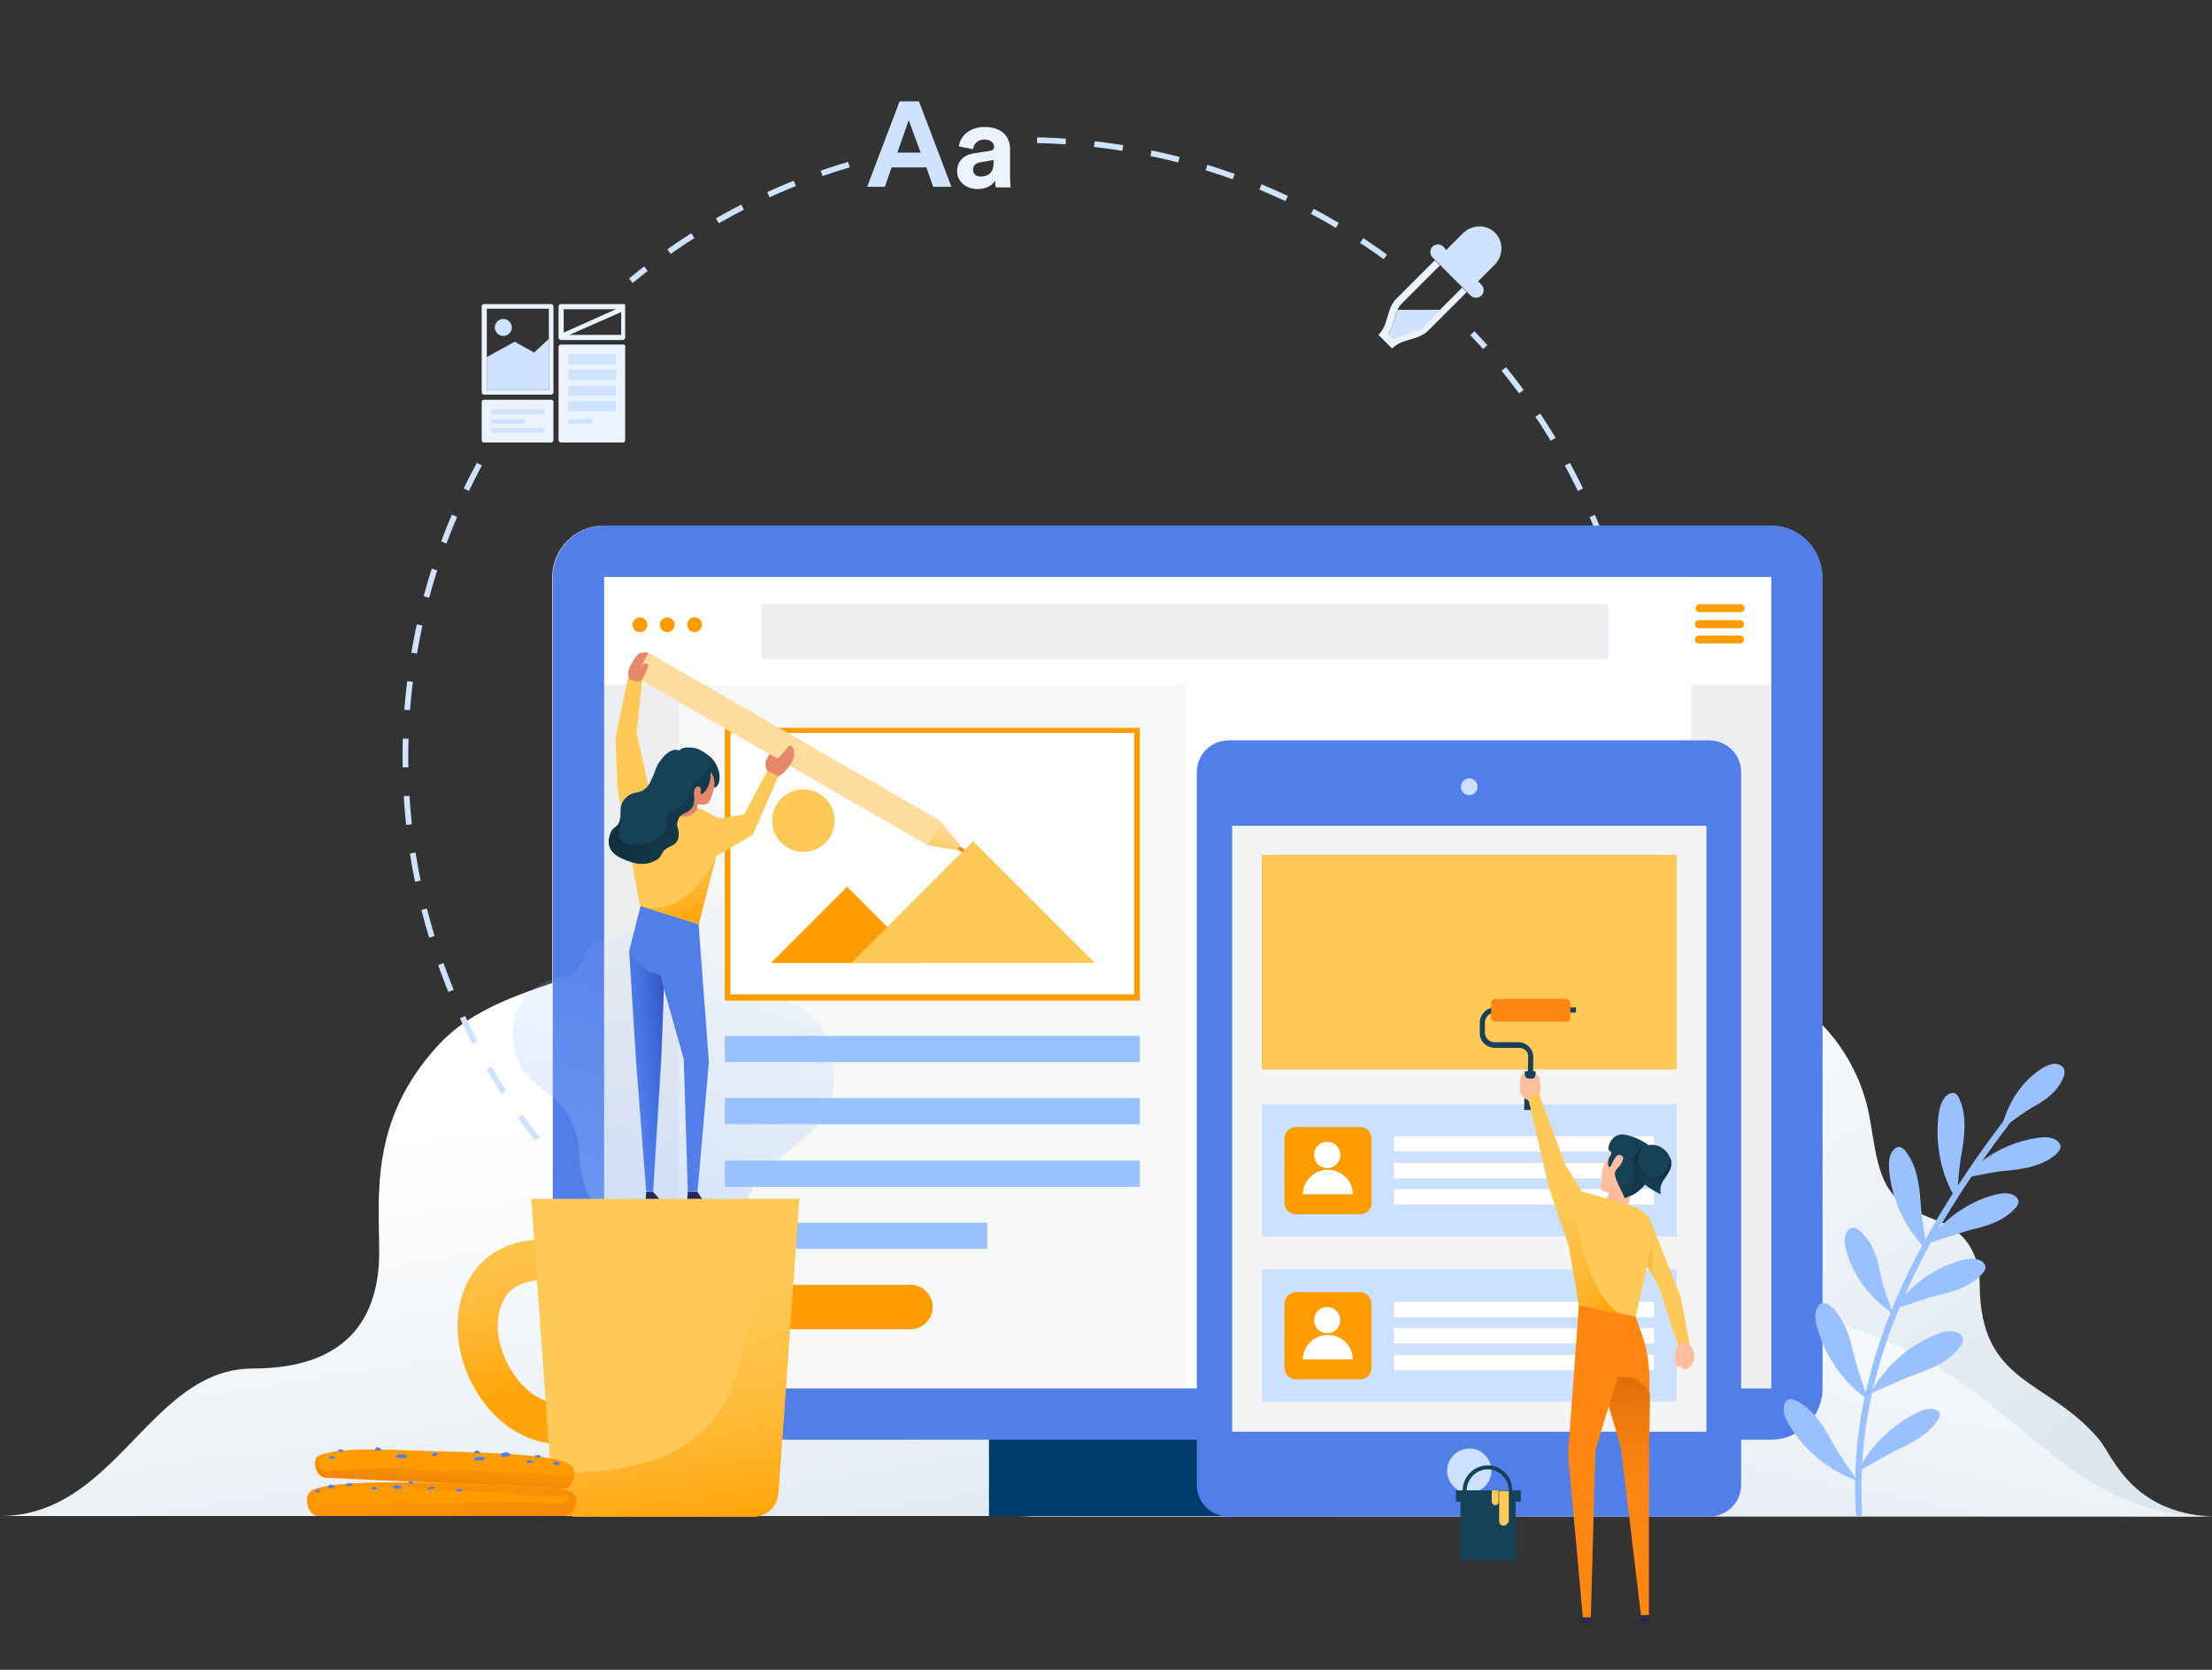 <?xml version="1.0" encoding="utf-8"?>
<!-- Generator: Adobe Illustrator 23.0.3, SVG Export Plug-In . SVG Version: 6.00 Build 0)  -->
<svg version="1.1" id="website-design" xmlns="http://www.w3.org/2000/svg" xmlns:xlink="http://www.w3.org/1999/xlink" x="0px"
	 y="0px" viewBox="0 0 388.5 293.2" style="enable-background:new 0 0 388.5 293.2;" xml:space="preserve">
<rect x="0" y="0" width="388.5" height="293.2" fill="#333333" stroke="none"/>
<style type="text/css">
	.st0{fill:url(#SVGID_1_);}
	.st1{fill:url(#SVGID_2_);}
	.st2{fill:url(#SVGID_3_);}
	.st3{fill:none;stroke:#CFE2FF;stroke-width:1.008;stroke-miterlimit:10;stroke-dasharray:5.037;}
	.st4{fill:#EDEEEF;}
	.st5{fill:#FFFFFF;}
	.st6{fill:#F6F7F7;}
	.st7{fill:#FF9C00;}
	.st8{fill:#003C69;}
	.st9{fill:#527EE9;}
	.st10{fill:#99C1FF;}
	.st11{fill:url(#SVGID_4_);}
	.st12{fill:#FFC957;}
	.st13{fill:url(#SVGID_5_);}
	.st14{fill:url(#SVGID_6_);}
	.st15{fill:url(#SVGID_7_);}
	.st16{fill:url(#SVGID_8_);}
	.st17{fill:#CCE0FF;}
	.st18{fill:#F3F4F4;}
	.st19{fill:none;stroke:#99C1FF;stroke-width:1.117;stroke-linecap:round;stroke-linejoin:round;stroke-miterlimit:10;}
	.st20{fill:#E48868;}
	.st21{fill:#2A294F;}
	.st22{fill:url(#SVGID_9_);}
	.st23{fill:url(#SVGID_10_);}
	.st24{fill:url(#SVGID_11_);}
	.st25{fill:#174159;}
	.st26{fill:url(#SVGID_12_);}
	.st27{fill:#FFBE9D;}
	.st28{fill:#FF8711;}
	.st29{fill:url(#SVGID_13_);}
	.st30{fill:url(#SVGID_14_);}
	.st31{fill:url(#SVGID_15_);}
	.st32{fill:url(#SVGID_16_);}
	.st33{fill:url(#SVGID_17_);}
	.st34{fill:url(#SVGID_18_);}
	.st35{fill:#FFDC9F;}
	.st36{fill:url(#SVGID_19_);}
	.st37{fill:#CFE2FF;}
	.st38{fill:#EBF3FF;}
</style>
<g>
	<linearGradient id="SVGID_1_" gradientUnits="userSpaceOnUse" x1="293.81" y1="309.113" x2="225.268" y2="217.829">
		<stop  offset="0" style="stop-color:#DCE6EF"/>
		<stop  offset="1" style="stop-color:#FFFFFF"/>
	</linearGradient>
	<path class="st0" d="M388.5,266.3c-14.3-0.7-17.5-10.8-19.8-13.5c-9-10.8-21-9.5-21-27.4c0-4.5-2-8.8-6.8-10.8
		c-2.4-1-4.7-1.7-6.8-3.3c-4.8-3.6-4.7-10.5-6-16.4c-2.9-12.9-14-23.1-25.2-22.8c-8.1,0.2-15.4,0.5-22.8,8.7
		c-5,5.6-8.3,12.5-13,18.2c-5,6.1-11,9-17.8,11c-6.4,1.9-26.1-0.4-35,13.8c-12,19.2-26.5,24.8-31.5,27.5c-4.2,2.3-23.3,2.1-25.3,7.7
		c-2.1,6-7.3,6.1-13.1,6.1h-10.6"/>
</g>
<linearGradient id="SVGID_2_" gradientUnits="userSpaceOnUse" x1="196.798" y1="282.945" x2="181.373" y2="182.557">
	<stop  offset="0" style="stop-color:#DCE6EF"/>
	<stop  offset="1" style="stop-color:#FFFFFF"/>
</linearGradient>
<path class="st1" d="M326.1,251.4c-14.1,0-44.3-0.4-44.3-15.1c0-11.1,12.6-17.1,12.6-38.3s-25.5-23.7-35.5-34.5
	c-10-10.8-12.2-61.7-62.7-61.7s-49.7,34.3-67.1,53c-17.4,18.7-39.9,15.5-52.1,28.7s-10.4,26.6-10.4,36.4c0,9.8-4.1,20.4-22.2,20.4
	S20.5,266.2,0,266.2l388.5,0C368.3,266.3,340.2,251.4,326.1,251.4z"/>
<linearGradient id="SVGID_3_" gradientUnits="userSpaceOnUse" x1="279.401" y1="286.872" x2="295.098" y2="207.804">
	<stop  offset="0" style="stop-color:#DCE6EF"/>
	<stop  offset="1" style="stop-color:#FFFFFF"/>
</linearGradient>
<path class="st2" d="M178.5,266.3c35.9,0,34.4-53.5,56.2-53.5s20.8-18,45.2-18s20.5,31.2,43.6,37.9c31,8.9,37.3,33.6,65,33.6
	L178.5,266.3z"/>
<g>
	<path class="st3" d="M84.2,81.5c-8.3,15.3-13,32.9-13,51.5c0,59.9,48.6,108.5,108.5,108.5S288.3,193,288.3,133.1
		c0-28.9-11.3-55.2-29.7-74.6"/>
	<path class="st3" d="M149.1,28.9c-14.2,4.2-27.2,11.2-38.3,20.4"/>
	<path class="st3" d="M243.3,45.1c-17.5-12.7-39-20.2-62.2-20.5"/>
	<g>
		<g>
			<path class="st4" d="M320,243.8c0,4.9-4,9-9,9h-205c-4.9,0-9-4-9-9V101.3c0-4.9,4-9,9-9h205c4.9,0,9,4,9,9V243.8z"/>
		</g>
		<g>
			<rect x="119.3" y="101.4" class="st5" width="177.7" height="142.2"/>
		</g>
		<g>
			<rect x="119.3" y="120.1" class="st6" width="88.9" height="123.4"/>
		</g>
		<g>
			<rect x="106.1" y="101.4" class="st5" width="205" height="18.8"/>
		</g>
		<g>
			<rect x="133.8" y="106.1" class="st4" width="148.7" height="9.6"/>
		</g>
		<path class="st7" d="M130.9,229.5L130.9,229.5c0,2.1,1.7,3.9,3.9,3.9h25.1c2.1,0,3.9-1.7,3.9-3.9v0c0-2.1-1.7-3.9-3.9-3.9h-25.1
			C132.6,225.6,130.9,227.3,130.9,229.5z"/>
		<g>
			<rect x="173.7" y="252.7" class="st8" width="75.3" height="13.5"/>
		</g>
		<g>
			<path class="st9" d="M311.1,101.3L311.1,101.3v142.5h-205V101.3H311.1 M311.1,92.3h-205c-4.9,0-9,4-9,9v142.5c0,4.9,4,9,9,9h205
				c4.9,0,9-4,9-9V101.3C320,96.3,316,92.3,311.1,92.3L311.1,92.3z"/>
		</g>
		<g>
			<circle class="st7" cx="112.4" cy="109.7" r="1.3"/>
			<circle class="st7" cx="117.2" cy="109.7" r="1.3"/>
			<circle class="st7" cx="122" cy="109.7" r="1.3"/>
		</g>
		<path class="st7" d="M305.6,111.6h-7.2c-0.4,0-0.7,0.3-0.7,0.7s0.3,0.7,0.7,0.7h7.2c0.4,0,0.7-0.3,0.7-0.7S306,111.6,305.6,111.6z
			 M298.5,107.5h7.2c0.4,0,0.7-0.3,0.7-0.7s-0.3-0.7-0.7-0.7h-7.2c-0.4,0-0.7,0.3-0.7,0.7S298.1,107.5,298.5,107.5z M305.6,108.9
			h-7.2c-0.4,0-0.7,0.3-0.7,0.7s0.3,0.7,0.7,0.7h7.2c0.4,0,0.7-0.3,0.7-0.7S306,108.9,305.6,108.9z"/>
		<rect x="127.3" y="181.9" class="st10" width="72.9" height="4.6"/>
		<rect x="127.3" y="192.8" class="st10" width="72.9" height="4.6"/>
		<rect x="127.3" y="214.7" class="st10" width="46.1" height="4.6"/>
	</g>
	<rect x="127.3" y="203.8" class="st10" width="72.9" height="4.6"/>
	<g>
		<g>
			<linearGradient id="SVGID_4_" gradientUnits="userSpaceOnUse" x1="73.163" y1="332.815" x2="128.131" y2="153.274">
				<stop  offset="5.092593e-02" style="stop-color:#99C1FF"/>
				<stop  offset="1" style="stop-color:#99C1FF;stop-opacity:0"/>
			</linearGradient>
			<path class="st11" d="M106,165.1c-1.3,0-2.6,0.7-3.2,2.4c-0.3,0.8-0.5,1.7-1,2.4c-1.1,1.7-3.1,1.7-4.9,2.1
				c-3.8,1-6.9,4.9-6.8,8.9c0.1,2.9,0.2,5.4,2.6,8.1c1.7,1.8,3.7,2.9,5.4,4.6c1.8,1.8,2.7,3.9,3.3,6.3c0.6,2.3-0.1,9.2,4.1,12.4
				c5.7,4.2,7.4,9.4,8.2,11.1c0.7,1.5,0.6,8.2,2.3,8.9c1.8,0.7,1.8,2.6,1.8,4.6v3.8c0-17.5,13.2-16.8,13.2-27.4
				c0-10.6,15.4-11.8,15.4-23.7c0-17.9-14.9-10.9-14.9-22.1c0-8.6-4.7-10.6-9-10.6C116.1,156.9,112.7,165.1,106,165.1z"/>
		</g>
		<g>
			<g>
				<path class="st12" d="M98.2,253.5v-7.1c-5.8,0-10.8-7.5-10.8-13.6c0-5,2.8-8,7.6-8v-7.1c-8.7,0-14.6,6.1-14.6,15.1
					C80.3,242.6,88,253.5,98.2,253.5z"/>
			</g>
			<g>
				
					<linearGradient id="SVGID_5_" gradientUnits="userSpaceOnUse" x1="-3066.904" y1="243.959" x2="-3058.274" y2="204.839" gradientTransform="matrix(-1 0 0 1 -2975.394 0)">
					<stop  offset="0" style="stop-color:#FFA50A"/>
					<stop  offset="1" style="stop-color:#FAC855;stop-opacity:0"/>
				</linearGradient>
				<path class="st13" d="M98.2,253.5v-7.1c-5.8,0-10.8-7.5-10.8-13.6c0-5,2.8-8,7.6-8v-7.1c-8.7,0-14.6,6.1-14.6,15.1
					C80.3,242.6,88,253.5,98.2,253.5z"/>
			</g>
			<path class="st12" d="M101.2,266.3h31.2c2.3,0,4.1-1.7,4.3-4l3.7-51.8H93.3l3.7,51.8C97.1,264.5,99,266.3,101.2,266.3z"/>
			<linearGradient id="SVGID_6_" gradientUnits="userSpaceOnUse" x1="122.304" y1="267.623" x2="115.113" y2="218.148">
				<stop  offset="0" style="stop-color:#FFA50A"/>
				<stop  offset="1" style="stop-color:#FAC855;stop-opacity:0"/>
			</linearGradient>
			<path class="st14" d="M96.7,258.7c21,0,30.2-6,33.3-20.3c3.1-14.2,9.8-19.5,9.8-19.5l-3.1,43.4c-0.2,2.2-2,4-4.3,4h-31.2
				c-2.3,0-4.1-1.7-4.3-4L96.7,258.7L96.7,258.7z"/>
		</g>
	</g>
	<g>
		<g>
			<path class="st7" d="M55.9,266.2c3,0,40.9,0,43.1,0s2.5-3.1,1.8-3.8c-0.7-0.7-4.1-1.9-14.1-1.9s-29.1-1-32.2,1.4
				C53.3,262.8,54,266.2,55.9,266.2z"/>
			<linearGradient id="SVGID_7_" gradientUnits="userSpaceOnUse" x1="92.864" y1="300.6" x2="69.197" y2="243.324">
				<stop  offset="0" style="stop-color:#E0700A"/>
				<stop  offset="0.501" style="stop-color:#ED7A0D;stop-opacity:0.499"/>
				<stop  offset="1" style="stop-color:#FF8711;stop-opacity:0"/>
			</linearGradient>
			<path class="st15" d="M100.9,262.4c-0.7-0.7-4.1-1.9-14.1-1.9s-29.1-1-32.2,1.4c-1.2,0.9-0.5,4.3,1.4,4.3c3,0,40.9,0,43.1,0
				S101.6,263.1,100.9,262.4z M99.1,263.8c0,0-1.3,0.5-3.2,0.2c-1.8-0.3-8.4-0.3-10.2-0.3c-1.8,0-5.5,0.3-5.5,0.3s-6.9,0-8.9,0
				s-3.7-0.1-6.9,0c-3.2,0.2-8.7,0.8-9-0.3c-0.3-1.1-1.3-1.8,4.4-2.5c5.7-0.7,17,0.5,17,0.5c4,0.1,7.7,0.2,9.3,0.3
				c1.6,0.1,4.5,0.3,6.9,0.6c2.5,0.3,4.1-0.3,5.9,0C100.7,262.8,99.1,263.8,99.1,263.8z"/>
			<g>
				<path class="st9" d="M69.6,260.8c0.2,0.1,0.8,0,0.9,0.4c0.1,0.4-1.5,0.3-1.5-0.1C68.9,261,69.4,260.8,69.6,260.8z"/>
				<path class="st9" d="M61.3,261c-0.1,0-0.4,0-0.5-0.2c-0.2-0.4,1.1-0.5,1.1-0.1C62,260.8,61.7,260.9,61.3,261z"/>
				<path class="st9" d="M80.6,261.9c-0.1,0-0.3,0-0.5-0.2c-0.2-0.3,1.1-0.4,1.1-0.1C81.3,261.8,81,261.9,80.6,261.9z"/>
				<path class="st9" d="M58,260.7c0.1,0,0.6,0,0.7,0.2c0.3,0.3-0.9,0.6-1.1,0.3C57.5,261,57.8,260.7,58,260.7z"/>
			</g>
			<path class="st7" d="M98.8,261.4c-2.9-0.1-39.4-1.8-41.5-1.9c-2.1-0.1-2.3-3.1-1.6-3.7s4-1.6,13.7-1.2s28.1,0.3,30.9,2.7
				C101.5,258.3,100.7,261.5,98.8,261.4z"/>
			
				<linearGradient id="SVGID_8_" gradientUnits="userSpaceOnUse" x1="141.484" y1="194.111" x2="141.768" y2="184.491" gradientTransform="matrix(0.999 4.501894e-02 -4.501894e-02 0.999 -54.951 63.846)">
				<stop  offset="0" style="stop-color:#E0700A"/>
				<stop  offset="0.501" style="stop-color:#ED7A0D;stop-opacity:0.499"/>
				<stop  offset="1" style="stop-color:#FF8711;stop-opacity:0"/>
			</linearGradient>
			<path class="st16" d="M100.4,257.3c0.9,2.9-2.7,1.4-7.3,1.4c-4.6,0-4.7-0.1-8.2-0.4c-3.5-0.3-7.6,0.3-10.8-0.2
				c-3.1-0.6-7.5-0.3-9.6-0.2c-2.1,0.1-4.5,0.3-6.8,0.4c-2.3,0.1-1.9-2.6-1.9-2.6c-0.7,0.6-0.6,3.6,1.6,3.7
				c2.2,0.1,38.7,1.7,41.5,1.9C100.7,261.5,101.5,258.3,100.4,257.3z"/>
			<g>
				<path class="st9" d="M59.7,254.5c-0.1,0.1-0.4,0.1-0.4,0.2c0,0.2,1,0.3,1.1,0.1C60.4,254.7,59.8,254.4,59.7,254.5z"/>
				<path class="st9" d="M70.7,255.4c-0.3,0-1.1-0.1-1.2,0.3c-0.2,0.4,1.9,0.5,2,0.1C71.5,255.6,70.9,255.3,70.7,255.4z"/>
				<path class="st9" d="M84.4,255.8c-0.3,0.1-1.1,0-1.2,0.4c-0.1,0.4,1.9,0.3,2-0.1C85.2,255.9,84.6,255.7,84.4,255.8z"/>
				<path class="st9" d="M88.9,255c-0.2,0.1-0.9,0-1,0.5c-0.1,0.5,1.6,0.4,1.7-0.1C89.6,255.2,89,255,88.9,255z"/>
				<path class="st9" d="M76.5,255.1c-0.1,0.1-0.6,0-0.7,0.3c-0.1,0.4,1.1,0.3,1.1,0C77,255.3,76.6,255.1,76.5,255.1z"/>
				<path class="st9" d="M66.4,254.1c-0.1,0-0.4,0.1-0.5,0.3c-0.3,0.3,1,0.5,1.1,0.1C67,254.4,66.4,254.2,66.4,254.1z"/>
				<path class="st9" d="M93.1,256.9c0.1,0,0.3,0,0.5-0.2c0.2-0.3-1-0.5-1.1-0.1C92.3,256.8,92.7,256.9,93.1,256.9z"/>
				<path class="st9" d="M58.3,256.2c0.1,0,0.3,0,0.5-0.2c0.2-0.3-1-0.5-1.1-0.1C57.6,256,58,256.1,58.3,256.2z"/>
				<path class="st9" d="M97.9,256.7c-0.1,0-0.6,0-0.7,0.1c-0.3,0.3,0.9,0.7,1.1,0.3C98.3,257,98.1,256.7,97.9,256.7z"/>
				<path class="st9" d="M94.5,255.5c-0.1,0.1-0.4,0-0.6,0.1c-0.2,0.2,0.9,0.6,1.1,0.2C95.1,255.7,94.6,255.4,94.5,255.5z"/>
				<path class="st9" d="M83.9,254.7c0,0-0.1,0-0.2,0c-0.3,0.1-0.5,0.3-0.4,0.3c0.1,0.2,0.6,0.2,0.7,0.2c0.1,0,0.3-0.1,0.3-0.2
					C84.3,254.9,84.1,254.9,83.9,254.7z"/>
			</g>
			<path class="st9" d="M76.2,261.4c0.5-0.2,0-0.4-0.3-0.3c-0.2,0-0.6,0-0.7,0.2s0,0.3,0,0.3C75.2,261.5,75.9,261.5,76.2,261.4z"/>
		</g>
		<path class="st9" d="M55.9,261.6c-0.1,0-0.5,0-0.5,0.3c-0.1,0.3,0.8,0.2,0.9,0C56.3,261.7,56,261.6,55.9,261.6z"/>
		<path class="st9" d="M65.8,261.1c-0.1,0-0.5,0-0.5,0.3c-0.1,0.3,0.8,0.2,0.9,0C66.2,261.2,65.9,261,65.8,261.1z"/>
		<path class="st9" d="M72,260.5c0.1,0,0.4,0.1,0.6-0.1c0.1-0.3-0.7-0.4-0.8-0.2C71.7,260.3,71.9,260.6,72,260.5z"/>
	</g>
	<g>
		<g>
			<g>
				<g>
					<g>
						<g>
							<g>
								<path class="st9" d="M300.2,130h-84.4c-3.1,0-5.6,2.5-5.6,5.6v125.1c0,3.1,2.5,5.6,5.6,5.6h84.4c3.1,0,5.6-2.5,5.6-5.6
									V135.6C305.8,132.5,303.3,130,300.2,130z"/>
								<path class="st17" d="M257.4,262.1c2.6,0.4,4.9-1.8,4.5-4.5c-0.3-1.6-1.6-3-3.2-3.2c-2.6-0.4-4.9,1.8-4.5,4.5
									C254.5,260.5,255.8,261.9,257.4,262.1z"/>
								<path class="st17" d="M257.8,139.6c1,0.2,1.8-0.7,1.7-1.7c-0.1-0.6-0.6-1.1-1.2-1.2c-1-0.2-1.8,0.7-1.7,1.7
									C256.7,139,257.2,139.5,257.8,139.6z"/>
							</g>
						</g>
					</g>
				</g>
			</g>
		</g>
		<rect x="216.4" y="145" class="st18" width="83.3" height="106.4"/>
		<g>
			<rect x="221.6" y="150.1" class="st12" width="72.9" height="37.7"/>
			<g>
				<g>
					<rect x="221.6" y="222.9" class="st17" width="72.9" height="23.2"/>
					<g>
						<g>
							<g>
								<rect x="244.8" y="228.6" class="st5" width="45.7" height="2.7"/>
							</g>
						</g>
						<g>
							<g>
								<rect x="244.8" y="233.2" class="st5" width="45.7" height="2.7"/>
							</g>
						</g>
						<g>
							<g>
								<rect x="244.8" y="237.9" class="st5" width="45.7" height="2.7"/>
							</g>
						</g>
					</g>
				</g>
				<g>
					<path class="st7" d="M238.9,226.9h-11.3c-1.1,0-2,0.9-2,2v11.3c0,1.1,0.9,2,2,2h11.3c1.1,0,2-0.9,2-2v-11.3
						C240.8,227.8,240,226.9,238.9,226.9z"/>
					<g>
						<g>
							<path class="st5" d="M235.4,231.8c0,1.3-1,2.3-2.3,2.3s-2.3-1-2.3-2.3c0-1.3,1-2.3,2.3-2.3S235.4,230.6,235.4,231.8z"/>
							<path class="st5" d="M237.6,238.7c0-2.4-2-4.3-4.4-4.3c-2.4,0-4.3,1.9-4.4,4.3H237.6z"/>
						</g>
					</g>
				</g>
			</g>
		</g>
	</g>
	<g>
		<path class="st19" d="M352.6,196.8c-14.6,19.3-27.7,42.2-26.1,68.9"/>
		<g>
			<g>
				<path class="st10" d="M351.5,198.2c1.1-4.6,3.7-8.5,7.3-10.7c0.9-0.5,2-1,3-0.5c0.3,0.1,0.6,0.4,0.7,0.7
					c0.2,0.5,0.1,1.1-0.1,1.5c-1,2.4-3.1,4-5.2,5.1C355.1,195.5,353.7,196.7,351.5,198.2"/>
			</g>
			<g>
				<path class="st10" d="M345,206.8c3.3-3.8,7.9-6.3,12.9-7c1.2-0.2,2.6-0.2,3.5,0.6c0.2,0.2,0.5,0.5,0.5,0.9c0,0.5-0.4,1-0.8,1.4
					c-2.2,1.9-5.2,2.5-8,2.8C350.2,205.7,348.1,206.3,345,206.8"/>
			</g>
			<g>
				<path class="st10" d="M338.4,218.4c2.8-4.2,7.1-7.3,11.9-8.6c1.2-0.3,2.6-0.5,3.6,0.2c0.3,0.2,0.5,0.5,0.6,0.8
					c0.1,0.5-0.2,1-0.6,1.4c-1.9,2.1-4.8,3.1-7.6,3.7C343.5,216.7,341.4,217.5,338.4,218.4"/>
			</g>
			<g>
				<path class="st10" d="M332.6,229.9c2.8-4.2,7.1-7.3,11.9-8.6c1.2-0.3,2.6-0.5,3.6,0.2c0.3,0.2,0.5,0.5,0.6,0.8
					c0.1,0.5-0.2,1-0.6,1.4c-1.9,2.1-4.8,3.1-7.6,3.7C337.6,228.1,335.6,229,332.6,229.9"/>
			</g>
			<g>
				<path class="st10" d="M328.5,244.7c2.5-4.7,6.7-8.5,11.7-10.4c1.2-0.5,2.6-0.8,3.8-0.2c0.3,0.2,0.6,0.4,0.7,0.8
					c0.2,0.6-0.1,1.1-0.5,1.6c-1.8,2.5-4.8,3.8-7.7,4.8C333.7,242.3,331.6,243.4,328.5,244.7"/>
			</g>
			<g>
				<path class="st10" d="M326.3,258.4c2-4.2,5.6-7.9,10.1-10.2c1.1-0.6,2.4-1.1,3.5-0.7c0.3,0.1,0.6,0.3,0.7,0.5
					c0.2,0.4,0,0.9-0.3,1.4c-1.5,2.3-4.1,3.8-6.7,5C330.9,255.7,329.1,256.9,326.3,258.4"/>
			</g>
			<g>
				<path class="st10" d="M343.6,210.7c-2.7-4.4-3.8-9.8-3.1-15.1c0.2-1.3,0.6-2.7,1.6-3.4c0.3-0.2,0.6-0.3,1-0.3
					c0.5,0.1,0.9,0.6,1.1,1.2c1.2,2.7,0.9,6,0.4,9C344,205.1,344,207.4,343.6,210.7"/>
			</g>
			<g>
				<path class="st10" d="M338.4,219.5c-3.7-3.6-6.1-8.7-6.6-13.9c-0.1-1.3-0.1-2.8,0.8-3.7c0.2-0.3,0.5-0.5,0.9-0.5
					c0.5,0,1,0.4,1.3,0.9c1.8,2.4,2.3,5.6,2.5,8.6C337.5,214,338,216.2,338.4,219.5"/>
			</g>
			<g>
				<path class="st10" d="M332.4,230.6c-4-2.6-7-6.7-8.2-11.2c-0.3-1.1-0.4-2.4,0.3-3.3c0.2-0.3,0.5-0.5,0.8-0.5
					c0.5-0.1,1,0.2,1.4,0.6c2.1,1.8,3,4.5,3.5,7.2C330.7,225.9,331.5,227.8,332.4,230.6"/>
			</g>
			<g>
				<path class="st10" d="M328.1,245.8c-4.2-2.9-7.5-7.5-8.9-12.6c-0.4-1.3-0.6-2.7,0.1-3.8c0.2-0.3,0.5-0.5,0.8-0.6
					c0.5-0.1,1.1,0.2,1.5,0.6c2.2,2,3.2,5.1,3.9,8C326.2,240.5,327.1,242.7,328.1,245.8"/>
			</g>
			<g>
				<path class="st10" d="M326.2,260c-4.9-1.7-9.2-5.2-11.9-9.7c-0.7-1.1-1.3-2.4-0.9-3.7c0.1-0.3,0.3-0.6,0.6-0.8
					c0.5-0.3,1.1,0,1.6,0.2c2.6,1.4,4.5,4,5.9,6.7C323,255.4,324.4,257.3,326.2,260"/>
			</g>
		</g>
	</g>
	<g>
		<g>
			<g>
				<rect x="127.8" y="128.3" class="st5" width="71.9" height="46.9"/>
				<path class="st7" d="M199.2,128.7v45.9h-70.9v-45.9H199.2 M200.2,127.8h-72.9v47.9h72.9V127.8L200.2,127.8z"/>
			</g>
			<g>
				<circle class="st12" cx="141.1" cy="144.1" r="5.5"/>
				<polygon class="st7" points="162.1,169.1 148.8,155.7 135.4,169.1 				"/>
				<polygon class="st12" points="192.3,169.1 170.9,147.7 149.5,169.1 				"/>
			</g>
		</g>
	</g>
	<path class="st20" d="M136.8,132.4C136.7,132.4,136.7,132.4,136.8,132.4l0.3-0.9c0.1-0.3,0-0.7-0.3-0.8c-0.3-0.1-0.7,0-0.8,0.3
		l-1.3,2.2h0c-0.3,0.4-0.3,0.9-0.2,1.4l0,0.1c0.2,1.1,1.3,1.8,2.4,1.6l0.8-3.6L136.8,132.4z"/>
	<g>
		<g>
			<g>
				<polygon class="st21" points="122.5,209.3 120.8,209.3 120.7,210.5 123.3,210.5 				"/>
				<polygon class="st21" points="114.7,209.3 113.5,209.3 113.4,210.5 115.8,210.5 				"/>
				<polygon class="st9" points="113.5,209.3 111.7,186.2 110.5,167 112.5,159.1 122.7,162.3 116.6,173.6 116.1,185.7 114.7,209.3 
									"/>
				<path class="st12" d="M134.8,135.3l-4.1,7.7l-4.1,0.7c-0.2,0-0.5-0.1-0.7-0.2c-1.7-0.8-2.6-1.7-4.6-1.8
					c-5.3-0.3-6.7-1.2-7.6-4.6l-1.9-8.5l1.2-10.9l-2.4,0l-2.5,11.8l0.3,7.8c0.1,1.5,0.3,3.1,0.8,4.5l3.2,17.3l10.3,3.2l3.1-12
					l6.4-3.7l4.5-10.3L134.8,135.3z"/>
				<polygon class="st9" points="122.7,162.3 124.5,186.5 122.5,209.3 120.8,209.3 120.1,186 116.6,173.6 112.5,159.1 				"/>
			</g>
			
				<linearGradient id="SVGID_9_" gradientUnits="userSpaceOnUse" x1="3580.241" y1="161.482" x2="3588.208" y2="144.409" gradientTransform="matrix(-1 0 0 1 3702.569 0)">
				<stop  offset="0" style="stop-color:#FFA50A"/>
				<stop  offset="1" style="stop-color:#FAC855;stop-opacity:0"/>
			</linearGradient>
			<path class="st22" d="M125.8,150.3c0,0-4.7,11.1-13.4,8.8l10.3,3.2L125.8,150.3z"/>
			<linearGradient id="SVGID_10_" gradientUnits="userSpaceOnUse" x1="121.666" y1="187.143" x2="111.219" y2="188.285">
				<stop  offset="0" style="stop-color:#241084;stop-opacity:0.8"/>
				<stop  offset="0.99" style="stop-color:#0A5DE2;stop-opacity:0"/>
			</linearGradient>
			<path class="st23" d="M116.6,173.6l-0.6-2.3c-4.1-1-5.5-4.3-5.5-4.3l1.3,19.3l1.8,23h1.2l1.4-23.6L116.6,173.6z"/>
		</g>
	</g>
	<path class="st20" d="M117.7,140.6c-0.3,1.6,0.6,2.5,2,2.7c1.3,0.3,2.5-0.5,2.7-1.3l0.6-4.3l-4.5-0.9L117.7,140.6z"/>
	
		<linearGradient id="SVGID_11_" gradientUnits="userSpaceOnUse" x1="329.875" y1="597.716" x2="322.934" y2="599.346" gradientTransform="matrix(0.982 0.19 -0.19 0.982 -85.466 -509.618)">
		<stop  offset="0" style="stop-color:#A6634C"/>
		<stop  offset="0.693" style="stop-color:#E48868;stop-opacity:0"/>
	</linearGradient>
	<path class="st24" d="M117.7,140.6c-0.3,1.6,0.6,2.5,2,2.7c1.3,0.3,2.5-0.5,2.7-1.3l0.6-4.3l-4.5-0.9L117.7,140.6z"/>
	<g>
		<path class="st20" d="M125.6,135.6c0.2,1.1-0.2,2.2-0.3,3.1c-0.2,1.1-0.7,2.3-1.2,2.5c-0.7,0.2-4.6,0.2-5-1.9
			c-0.4-2-0.1-4.5,2-5.1l1.8-0.5C124.8,133.7,123,135.3,125.6,135.6z"/>
	</g>
	<g>
		<path class="st25" d="M108.9,150.6c2.9,1.4,4.7,1.4,6.4,0.4c1-0.6,0.8-1.3,1.7-2c0.6-0.4,1.3-0.5,1.7-1c0.4-0.4,0.5-1,0.5-1.6
			c0,0,0,0,0-0.1c0-0.5-0.3-1-0.3-1.5c0-0.5,0.2-1.1,0.6-1.5c0.2-0.2,0.5-0.4,0.8-0.5c1.2-0.6,1.7-1.3,1.6-2.6c0-0.4-0.1-0.9,0-1.3
			c0.1-0.4,0.3-0.8,0.7-0.8c0.3,0,0.4,0.2,0.5,0.4c0.1,0.5-0.2,0.9,0,0.9c0.4,0.1,1.3-0.8,1.6-2.4c0.1-0.8,0.1-1.4,0.1-1.4
			c0.6,0.6,0.9,1.3,0.6,2.6c0.6-0.1,0.8-0.7,0.9-1c0.1-0.6,0.1-1.1,0-1.6c-0.6-2.1-1.5-2.7-2.2-3.2c-0.7-0.5-1.5-1-2.4-1.1
			c-0.9-0.1-2-0.1-2.4,0.5c-1.1-0.5-2,0.4-2.4,0.7c-0.5,0.5-0.9,1-1.3,1.6c-0.5,0.9-0.7,1.9-1.2,2.8c-0.3,0.8-0.8,1.5-1.5,1.9
			c-0.7,0.4-1.5,0.3-2.2,0.7c-0.9,0.5-1.6,1.4-1.7,2.4c-0.1,1,0.2,2.2-0.6,3c-0.3,0.3-0.6,0.5-0.8,0.7c-0.3,0.3-0.4,0.7-0.5,1.1
			C106.8,148,106.8,149.5,108.9,150.6z"/>
	</g>
	<g>
		
			<linearGradient id="SVGID_12_" gradientUnits="userSpaceOnUse" x1="318.1" y1="600.782" x2="346.948" y2="603.562" gradientTransform="matrix(0.982 0.19 -0.19 0.982 -85.466 -509.618)">
			<stop  offset="0" style="stop-color:#11313F"/>
			<stop  offset="0.99" style="stop-color:#174159;stop-opacity:0"/>
		</linearGradient>
		<path class="st26" d="M125.4,138.4c0.6-0.1,0.8-0.7,0.9-1c0.1-0.6,0.1-1.1,0-1.6c-0.4-1.7-1.1-2.4-1.8-2.9
			c2.2,2.2-2.6,3.3-3.1,5.6c-0.5,2.3-0.9,2.5-3.1,3.7c-2.2,1.2-0.6,2.7-2,4.3c-1.4,1.6-5.5,2.6-7.2,1.1c-1.2-1.1,0.3-2.3-0.2-4.1
			l0,0c0,0.7-0.1,1.3-0.6,1.8c-0.3,0.3-0.6,0.5-0.8,0.7c-0.3,0.3-0.4,0.7-0.5,1.1c-0.2,0.9-0.2,2.4,1.9,3.4c2.9,1.4,4.7,1.4,6.4,0.4
			c1-0.6,0.8-1.3,1.7-2c0.6-0.4,1.3-0.5,1.7-1c0.4-0.4,0.5-1,0.5-1.6c0,0,0,0,0-0.1c0-0.5-0.3-1-0.3-1.5c0-0.5,0.2-1.1,0.6-1.5
			c0.2-0.2,0.5-0.4,0.8-0.5c1.2-0.6,1.7-1.3,1.6-2.6c0-0.4-0.1-0.9,0-1.3c0.1-0.4,0.3-0.8,0.7-0.8c0.3,0,0.4,0.2,0.5,0.4
			c0.1,0.5-0.2,0.9,0,0.9c0.4,0.1,1.3-0.8,1.6-2.4c0.1-0.8,0.1-1.4,0.1-1.4C125.4,136.4,125.6,137,125.4,138.4z"/>
	</g>
	<rect x="221.6" y="193.9" class="st17" width="72.9" height="23.2"/>
	<g>
		<g>
			<g>
				<rect x="244.8" y="199.5" class="st5" width="45.7" height="2.7"/>
			</g>
		</g>
		<g>
			<g>
				<rect x="244.8" y="204.2" class="st5" width="45.7" height="2.7"/>
			</g>
		</g>
		<g>
			<g>
				<rect x="244.8" y="208.8" class="st5" width="45.7" height="2.7"/>
			</g>
		</g>
	</g>
	<g>
		<g>
			<rect x="256.5" y="261.7" class="st25" width="9.7" height="12.3"/>
			<polygon class="st25" points="267.1,263.7 255.7,263.7 255.7,261.7 267.1,261.7 267.1,261.7 			"/>
			<g>
				<path class="st25" d="M265.6,261.7H265c0-2-1.7-3.7-3.7-3.7s-3.7,1.7-3.7,3.7h-0.7c0-2.4,2-4.4,4.4-4.4S265.6,259.3,265.6,261.7
					z"/>
			</g>
			<path class="st12" d="M264.1,267.9L264.1,267.9c-0.5,0-0.8-0.4-0.8-0.8v-5.3h1.7v5.3C264.9,267.5,264.5,267.9,264.1,267.9z"/>
			<path class="st12" d="M262.6,264.3L262.6,264.3c-0.3,0-0.6-0.3-0.6-0.6v-2h1.2v2C263.2,264,263,264.3,262.6,264.3z"/>
		</g>
	</g>
	<g>
		<path class="st7" d="M238.9,197.9h-11.3c-1.1,0-2,0.9-2,2v11.3c0,1.1,0.9,2,2,2h11.3c1.1,0,2-0.9,2-2v-11.3
			C240.8,198.7,240,197.9,238.9,197.9z"/>
		<g>
			<g>
				<path class="st5" d="M235.4,202.8c0,1.3-1,2.3-2.3,2.3s-2.3-1-2.3-2.3c0-1.3,1-2.3,2.3-2.3S235.4,201.5,235.4,202.8z"/>
				<path class="st5" d="M237.6,209.7c0-2.4-2-4.3-4.4-4.3c-2.4,0-4.3,1.9-4.4,4.3H237.6z"/>
			</g>
		</g>
	</g>
	<g>
		<g>
			<path class="st25" d="M268.2,194.5l1,0l0.1-8.9c0-1.4-1.2-2.6-2.6-2.6l-4.2,0c-1,0-1.7-0.8-1.7-1.7l0-1.8c0-0.9,0.8-1.7,1.8-1.7
				l14.2,0l0-0.9l-14.2,0c-1.5,0-2.7,1.2-2.7,2.7l0,1.8c0,1.5,1.2,2.6,2.7,2.6l4.2,0c0.9,0,1.7,0.7,1.6,1.6L268.2,194.5z"/>
		</g>
		<g>
			<polygon class="st25" points="267.7,194.9 269.7,194.9 269.7,188.1 267.8,188.1 			"/>
		</g>
		<g>
			<g>
				<path class="st27" d="M269.8,192.9c0.3-0.1,0.8-1,0.8-2.1c0-0.4-0.2-1.5-0.3-1.7c-0.1-0.2-0.1-0.5-0.6-0.3c0,0,0,0.6-0.7,0.6
					c-0.7,0-1.2-0.1-1.2-0.7c0-0.6-0.9-0.5-0.9,2.3c0,0.7,0.2,1.2,0.4,1.4c0.2,0.3,0.6,0.6,1.1,0.8
					C268.6,193.4,269.3,193.3,269.8,192.9"/>
			</g>
		</g>
		<path class="st28" d="M262.6,179.4l12.5,0c0.4,0,0.7-0.3,0.7-0.7l0-2.6c0-0.4-0.3-0.7-0.7-0.7l-12.5,0c-0.4,0-0.7,0.3-0.7,0.7
			l0,2.6C261.9,179,262.2,179.4,262.6,179.4z"/>
		<path class="st12" d="M268.5,193.3l3.4,14.7l3.8,11.2l2.1-10l-2.9-4.7l-4.5-12.2c0,0-0.5-0.6-1.2-0.2
			C268.3,192.6,268.4,193.1,268.5,193.3z"/>
		<g>
			<path class="st27" d="M285.9,211.9c-1.3-0.3-2.6-0.5-3.8-0.8c0.2-0.9,0.5-1.7,0.7-2.6l3.7,0.9L285.9,211.9z"/>
		</g>
		<g>
			<path class="st27" d="M282.4,209.4c-0.4-0.1-1-0.2-1.2-0.6c-0.2-0.3-0.1-0.8,0-1.2c0.2-0.8,0-2,0.4-2.8c0.5-1,0.9-1.9,1.4-2.7
				c0.4-0.6,0.8-1,1.6-1.4c0.4-0.2,2,0,3.8,0.4c3,0.8,3,1.4,1.7,4.2c-0.4,0.8-0.9,1.4-1.7,2c-0.1,0.1-0.3,0.2-0.4,0.3
				c-1.4,1.3-3.3,2-5.1,1.7C282.6,209.4,282.4,209.4,282.4,209.4z"/>
		</g>
		<path class="st12" d="M283.9,203.5"/>
		<g>
			
				<linearGradient id="SVGID_13_" gradientUnits="userSpaceOnUse" x1="5061.511" y1="808.552" x2="5054.507" y2="809.646" gradientTransform="matrix(-0.971 -0.241 -0.241 0.971 5386.854 644.922)">
				<stop  offset="0" style="stop-color:#CC9660"/>
				<stop  offset="1" style="stop-color:#FFBE9D;stop-opacity:0"/>
			</linearGradient>
			<path class="st29" d="M286.5,209.4l-0.6,2.5l-3.8-0.8l0.4-1.6c0.1-0.2,0.3-0.5,0.6-0.6c0.5-0.3,1.2-0.4,1.7-0.1L286.5,209.4z"/>
		</g>
		<path class="st25" d="M290.5,202.4c-0.6-1.8-3.8-2.9-4.8-3.1c-2.8-0.7-3.6,2.5-3,2.8c0.4,0.2,0.4,0.4,0.1,0.9
			c-0.6,1-0.4,1.9-0.1,1.9c0.3,0,1.1-2,1.6-2c0.2,0,0.6,0.4,0.6,0.6c0.1,0.5-0.8,1.3-1.2,2.2c-0.5,1,1.6,4.1,1.6,4.7l1.2-0.5
			c0,0,1.9-0.7,3.2-3.3C290.7,204.6,291.3,205,290.5,202.4z"/>
		<path class="st27" d="M283.5,203.6c0,0,0.5-1,1-0.8c0.5,0.2,0.7,0.3,0.5,0.9c-0.2,0.7-0.8,1.4-1.4,1.9
			C283,206.1,282.4,205.4,283.5,203.6z"/>
		
			<linearGradient id="SVGID_14_" gradientUnits="userSpaceOnUse" x1="5302.587" y1="207.011" x2="5309.44" y2="206.799" gradientTransform="matrix(-1 0 0 1 5591.877 0)">
			<stop  offset="0" style="stop-color:#11313F"/>
			<stop  offset="0.99" style="stop-color:#174159;stop-opacity:0"/>
		</linearGradient>
		<path class="st30" d="M286.6,209.9l-1.2,0.5c0-0.3-0.3-0.8-0.8-1.7c2.4-0.7,2.3-3.8,2.3-3.8c0.2-1.6,2.2-1.5,4.1-0.8
			c0,1-0.5,1.2-1.2,2.6C288.4,209.2,286.6,209.9,286.6,209.9z"/>
		<path class="st25" d="M291.7,209.7c0-0.1-0.1-0.3-0.1-0.6c-0.1-1.8,1.6-2.7,1.9-4.4c0.2-1.5-0.9-3-2.3-3.5
			c-0.9-0.3-2.3-0.3-3.3,0.7c-1.1,1.1-1.4,3.3-0.1,4.9C289.1,208.6,291.7,209.7,291.7,209.7z"/>
		
			<linearGradient id="SVGID_15_" gradientUnits="userSpaceOnUse" x1="432.708" y1="802.715" x2="431.799" y2="808.331" gradientTransform="matrix(0.971 0.241 -0.241 0.971 63.779 -678.529)">
			<stop  offset="0" style="stop-color:#11313F"/>
			<stop  offset="0.99" style="stop-color:#174159;stop-opacity:0"/>
		</linearGradient>
		<path class="st31" d="M291.7,209.7c0-0.1-0.1-0.3-0.1-0.6c-0.1-1.8,1.6-2.7,1.9-4.4c0.1-0.6,0-1.1-0.3-1.6c0,0,0,0,0,0
			c0.7,2.2-2.2,5-4.6,2.7c-2.3-2.3,0.1-4.4,0.2-4.5c-0.3,0.1-0.7,0.3-1,0.6c-1.1,1.1-1.4,3.3-0.1,4.9
			C289.1,208.6,291.7,209.7,291.7,209.7z"/>
		<g>
			<g>
				<g>
					<g>
						<polygon class="st21" points="288.2,283.7 289.6,283.7 289.7,285 287.6,285 						"/>
						<polygon class="st21" points="278,284 279.4,284 279.5,285.2 277.4,285.2 						"/>
						<path class="st28" d="M289.6,283.7l0-28.8l0.1-12.4c0-2.8-0.4-5.7-1.4-8.4l-1.1-3l-10-2l5.3,17.7l2.2,7.4l3.5,29.4H289.6z"/>
					</g>
					
						<linearGradient id="SVGID_16_" gradientUnits="userSpaceOnUse" x1="5413.769" y1="242.874" x2="5412.755" y2="266.639" gradientTransform="matrix(-1 0 0 1 5699.832 0)">
						<stop  offset="0" style="stop-color:#E0700A"/>
						<stop  offset="0.501" style="stop-color:#ED7A0D;stop-opacity:0.499"/>
						<stop  offset="1" style="stop-color:#FF8711;stop-opacity:0"/>
					</linearGradient>
					<path class="st32" d="M282.6,246.9l1.5-5c4-0.9,5.7,2.9,5.7,2.9l-0.1,10.1l0,28.8h-1.4l-3.5-29.4L282.6,246.9z"/>
					<polygon class="st28" points="277.3,229.2 275.4,255.3 278,284 279.4,284 280.2,254.7 287.3,231.2 					"/>
				</g>
			</g>
		</g>
		<g>
			<path class="st12" d="M287.8,212.3L287.8,212.3c-1.5-0.8-10.1-3.1-10.1-3.1l-2.1,10l1.7,10l10,2l3-13.5
				C290.8,215.5,289.8,213.3,287.8,212.3z"/>
		</g>
		
			<linearGradient id="SVGID_17_" gradientUnits="userSpaceOnUse" x1="5306.16" y1="224.088" x2="5325.065" y2="214.796" gradientTransform="matrix(-1 0 0 1 5591.877 0)">
			<stop  offset="0" style="stop-color:#FFA50A"/>
			<stop  offset="1" style="stop-color:#FAC855;stop-opacity:0"/>
		</linearGradient>
		<path class="st33" d="M276.7,214.1c0,0,2.2,13.6,7.8,16.5l-7.2-1.4l-1.7-10l-3.8-11.2C275.6,216.7,276.7,214.1,276.7,214.1z"/>
		<polygon class="st12" points="290.3,215.4 295.2,227.8 296.8,236.3 294.7,236.2 291.4,226.1 285,214.4 		"/>
		<g>
			<g>
				<path class="st27" d="M295.3,235.8c-0.3,0.1-0.7,0.5-0.8,0.9c-0.1,0.2-0.2,1.1-0.3,1.5c-0.1,0.4,0.1,1.2,0.2,1.4
					c0.1,0.2,0.5,0.6,0.9,0.4c0.2-0.1,0.1,0.7,0.9,0.4c0.5-0.2,1.4-0.8,1.4-2.2c0-0.3-0.1-0.7-0.2-1c-0.1-0.3-0.3-0.8-0.7-1.1
					C296.5,235.7,295.9,235.6,295.3,235.8z"/>
			</g>
		</g>
		
			<linearGradient id="SVGID_18_" gradientUnits="userSpaceOnUse" x1="5302.868" y1="221.528" x2="5300.458" y2="221.969" gradientTransform="matrix(-1 0 0 1 5591.877 0)">
			<stop  offset="0" style="stop-color:#FFA50A"/>
			<stop  offset="1" style="stop-color:#FAC855;stop-opacity:0"/>
		</linearGradient>
		<path class="st34" d="M291.4,226.1l-2.1-3.8l1-4.6C289.8,223.5,291.4,226.1,291.4,226.1z"/>
	</g>
	<g>
		<g>
			<path class="st28" d="M167.6,148.5c-0.1,0.2,0,0.3,0.1,0.4l1.2,0.7c0.1,0.1,0.3,0,0.4-0.2c0.1-0.2,0.1-0.4-0.1-0.4l-1.2-0.7
				C167.9,148.2,167.7,148.3,167.6,148.5C167.6,148.4,167.6,148.5,167.6,148.5z"/>
		</g>
		<g>
			<g>
				<path class="st35" d="M112.6,115l-1.5,2.6c-0.2,0.4-0.2,0.9,0.2,1.1l51.6,29.7l1.2-2.1l1.2-2.1l-51.6-29.7
					C113.4,114.4,112.9,114.6,112.6,115z"/>
			</g>
		</g>
		<path class="st20" d="M134.8,135.3l1.9,0.9c1.1-0.1,2.4-2.4,2.4-2.4c0.5-1,0.5-2.1,0-2.7c-0.2-0.2-0.5-0.2-0.7,0l-1,1.3
			c-0.6,0.8-1.1,0.8-1.7,0.7"/>
		<polygon class="st35" points="168.6,148.4 168.1,149.3 162.9,148.4 165.3,144.3 		"/>
		
			<linearGradient id="SVGID_19_" gradientUnits="userSpaceOnUse" x1="-860.134" y1="1153.879" x2="-850.041" y2="1153.162" gradientTransform="matrix(0.439 -0.899 -0.899 -0.439 1576.949 -113.454)">
			<stop  offset="0" style="stop-color:#FFA50A"/>
			<stop  offset="1" style="stop-color:#FAC855;stop-opacity:0"/>
		</linearGradient>
		<polygon class="st36" points="168.6,148.4 168.1,149.3 162.9,148.4 165.3,144.3 		"/>
	</g>
	<g>
		<path class="st20" d="M111.9,118.5l1.1-1.8c0.1-0.2,0.4-0.3,0.6-0.2l0,0c0.2,0.1,0.3,0.4,0.2,0.6l-0.7,1.7
			c-0.3,0.6-0.7,0.9-1.1,0.8C111.6,119.5,111.5,119.2,111.9,118.5z"/>
	</g>
	<path class="st20" d="M111,116.4c0.5-0.8,1-1.8,1.8-1.8c0.3,0,1.5-0.3,0.8,0.6c-1,1.2-1.5,4.5-1.5,4.5l-1.3-0.3
		C110.7,119.4,109.7,118.4,111,116.4z"/>
	<g>
		<g>
			<path class="st37" d="M162.7,29.4h-6.1l-1.2,3.4h-3.1l5.7-15h3.4l5.7,15h-3.2L162.7,29.4z M157.6,26.8h4.1l-2.1-5.7L157.6,26.8z"
				/>
			<g>
				<g>
					<path class="st38" d="M171.2,26.9l2.6-0.4c0.6-0.1,0.8-0.4,0.8-0.7c0-0.7-0.6-1.3-1.7-1.3c-1.2,0-1.9,0.8-2,1.7l-2.5-0.5
						c0.2-1.6,1.7-3.4,4.5-3.4c3.3,0,4.5,1.9,4.5,3.9v5.1c0,0.5,0.1,1.3,0.1,1.6h-2.6c-0.1-0.3-0.1-0.8-0.1-1.2
						c-0.5,0.8-1.5,1.5-3.1,1.5c-2.2,0-3.6-1.5-3.6-3.1C168.1,28.1,169.5,27.1,171.2,26.9z M174.5,28.6v-0.5l-2.3,0.4
						c-0.7,0.1-1.3,0.5-1.3,1.3c0,0.6,0.4,1.2,1.3,1.2C173.4,31,174.5,30.5,174.5,28.6z"/>
				</g>
			</g>
		</g>
	</g>
	<g>
		<path class="st38" d="M96.8,53.4H85c-0.2,0-0.4,0.2-0.4,0.4v15.1c0,0.2,0.2,0.4,0.4,0.4h11.8c0.2,0,0.4-0.2,0.4-0.4V53.8
			C97.2,53.6,97,53.4,96.8,53.4z M96.4,68.5H85.5V54.2h10.9V68.5z"/>
		<path class="st38" d="M96.8,70.2H85c-0.2,0-0.4,0.2-0.4,0.4v6.7c0,0.2,0.2,0.4,0.4,0.4h11.8c0.2,0,0.4-0.2,0.4-0.4v-6.7
			C97.2,70.4,97.1,70.2,96.8,70.2z"/>
		<g>
			<g>
				<path class="st38" d="M109.5,53.4H98.5c-0.2,0-0.4,0.2-0.4,0.4v5.5c0,0.2,0.2,0.4,0.4,0.4h10.9c0.2,0,0.4-0.2,0.4-0.4v-5.5
					C109.9,53.6,109.7,53.4,109.5,53.4z M108.4,54.2L99,58.4v-4.1H108.4z M100,58.8l9.1-4v4H100z"/>
				<path class="st38" d="M109.5,60.5H98.5c-0.2,0-0.4,0.2-0.4,0.4v16.4c0,0.2,0.2,0.4,0.4,0.4h10.9c0.2,0,0.4-0.2,0.4-0.4V61
					C109.9,60.7,109.7,60.5,109.5,60.5z"/>
				<rect x="99.8" y="62.2" class="st37" width="8.4" height="1.8"/>
				<rect x="99.8" y="64.9" class="st37" width="8.4" height="1.8"/>
				<rect x="99.8" y="67.7" class="st37" width="8.4" height="1.8"/>
				<rect x="99.8" y="70.4" class="st37" width="8.4" height="1.8"/>
				<rect x="99.8" y="73.6" class="st37" width="4.2" height="0.8"/>
				<path class="st37" d="M88.4,59c0.8,0,1.5-0.7,1.5-1.5c0-0.8-0.7-1.5-1.5-1.5c-0.8,0-1.5,0.7-1.5,1.5C86.9,58.3,87.6,59,88.4,59
					C88.4,59,88.4,59,88.4,59z"/>
				<rect x="86.3" y="71.9" class="st37" width="9.3" height="0.8"/>
				<rect x="86.3" y="73.6" class="st37" width="5.9" height="0.8"/>
				<rect x="86.3" y="75.2" class="st37" width="9.3" height="0.8"/>
			</g>
		</g>
		<polyline class="st37" points="85.5,68.5 85.5,62.7 90.4,60 93.8,61.9 96.4,59.5 96.4,68.5 		"/>
	</g>
	<g>
		<g>
			<path class="st37" d="M254,43.9l2.9-2.9c1.5-1.5,3.9-1.7,5.5-0.3c1.7,1.5,1.7,4.1,0.2,5.7l-3,3l0.6,0.6c0.5,0.5,0.5,1.4,0,1.9v0
				c-0.5,0.5-1.4,0.5-1.9,0l-6.7-6.7c-0.5-0.5-0.5-1.4,0-1.9l0,0c0.5-0.5,1.4-0.5,1.9,0L254,43.9z"/>
			<path class="st38" d="M252.9,46.6l-6.7,6.7c-0.7,0.7-0.9,1.5-1.2,2.5c-0.3,0.9-0.5,1.9-1.2,2.8l1,1c0.9-0.6,1.9-0.9,2.8-1.2
				c1-0.3,1.9-0.5,2.5-1.2l6.7-6.7l0.8,0.8l-6.7,6.7c-1.9,1.9-4.5,1.3-6.4,3.2l-2.4-2.4c1.9-1.9,1.3-4.5,3.2-6.4l6.7-6.7L252.9,46.6
				z"/>
		</g>
		<g>
			<path class="st37" d="M250.1,57.3c-0.7,0.7-1.5,0.9-2.5,1.2c-0.9,0.3-1.9,0.5-2.8,1.2l-1-1c0.6-0.9,0.9-1.9,1.2-2.8
				c0.2-0.6,0.3-1.1,0.5-1.5h7.6L250.1,57.3z"/>
		</g>
	</g>
</g>
</svg>
